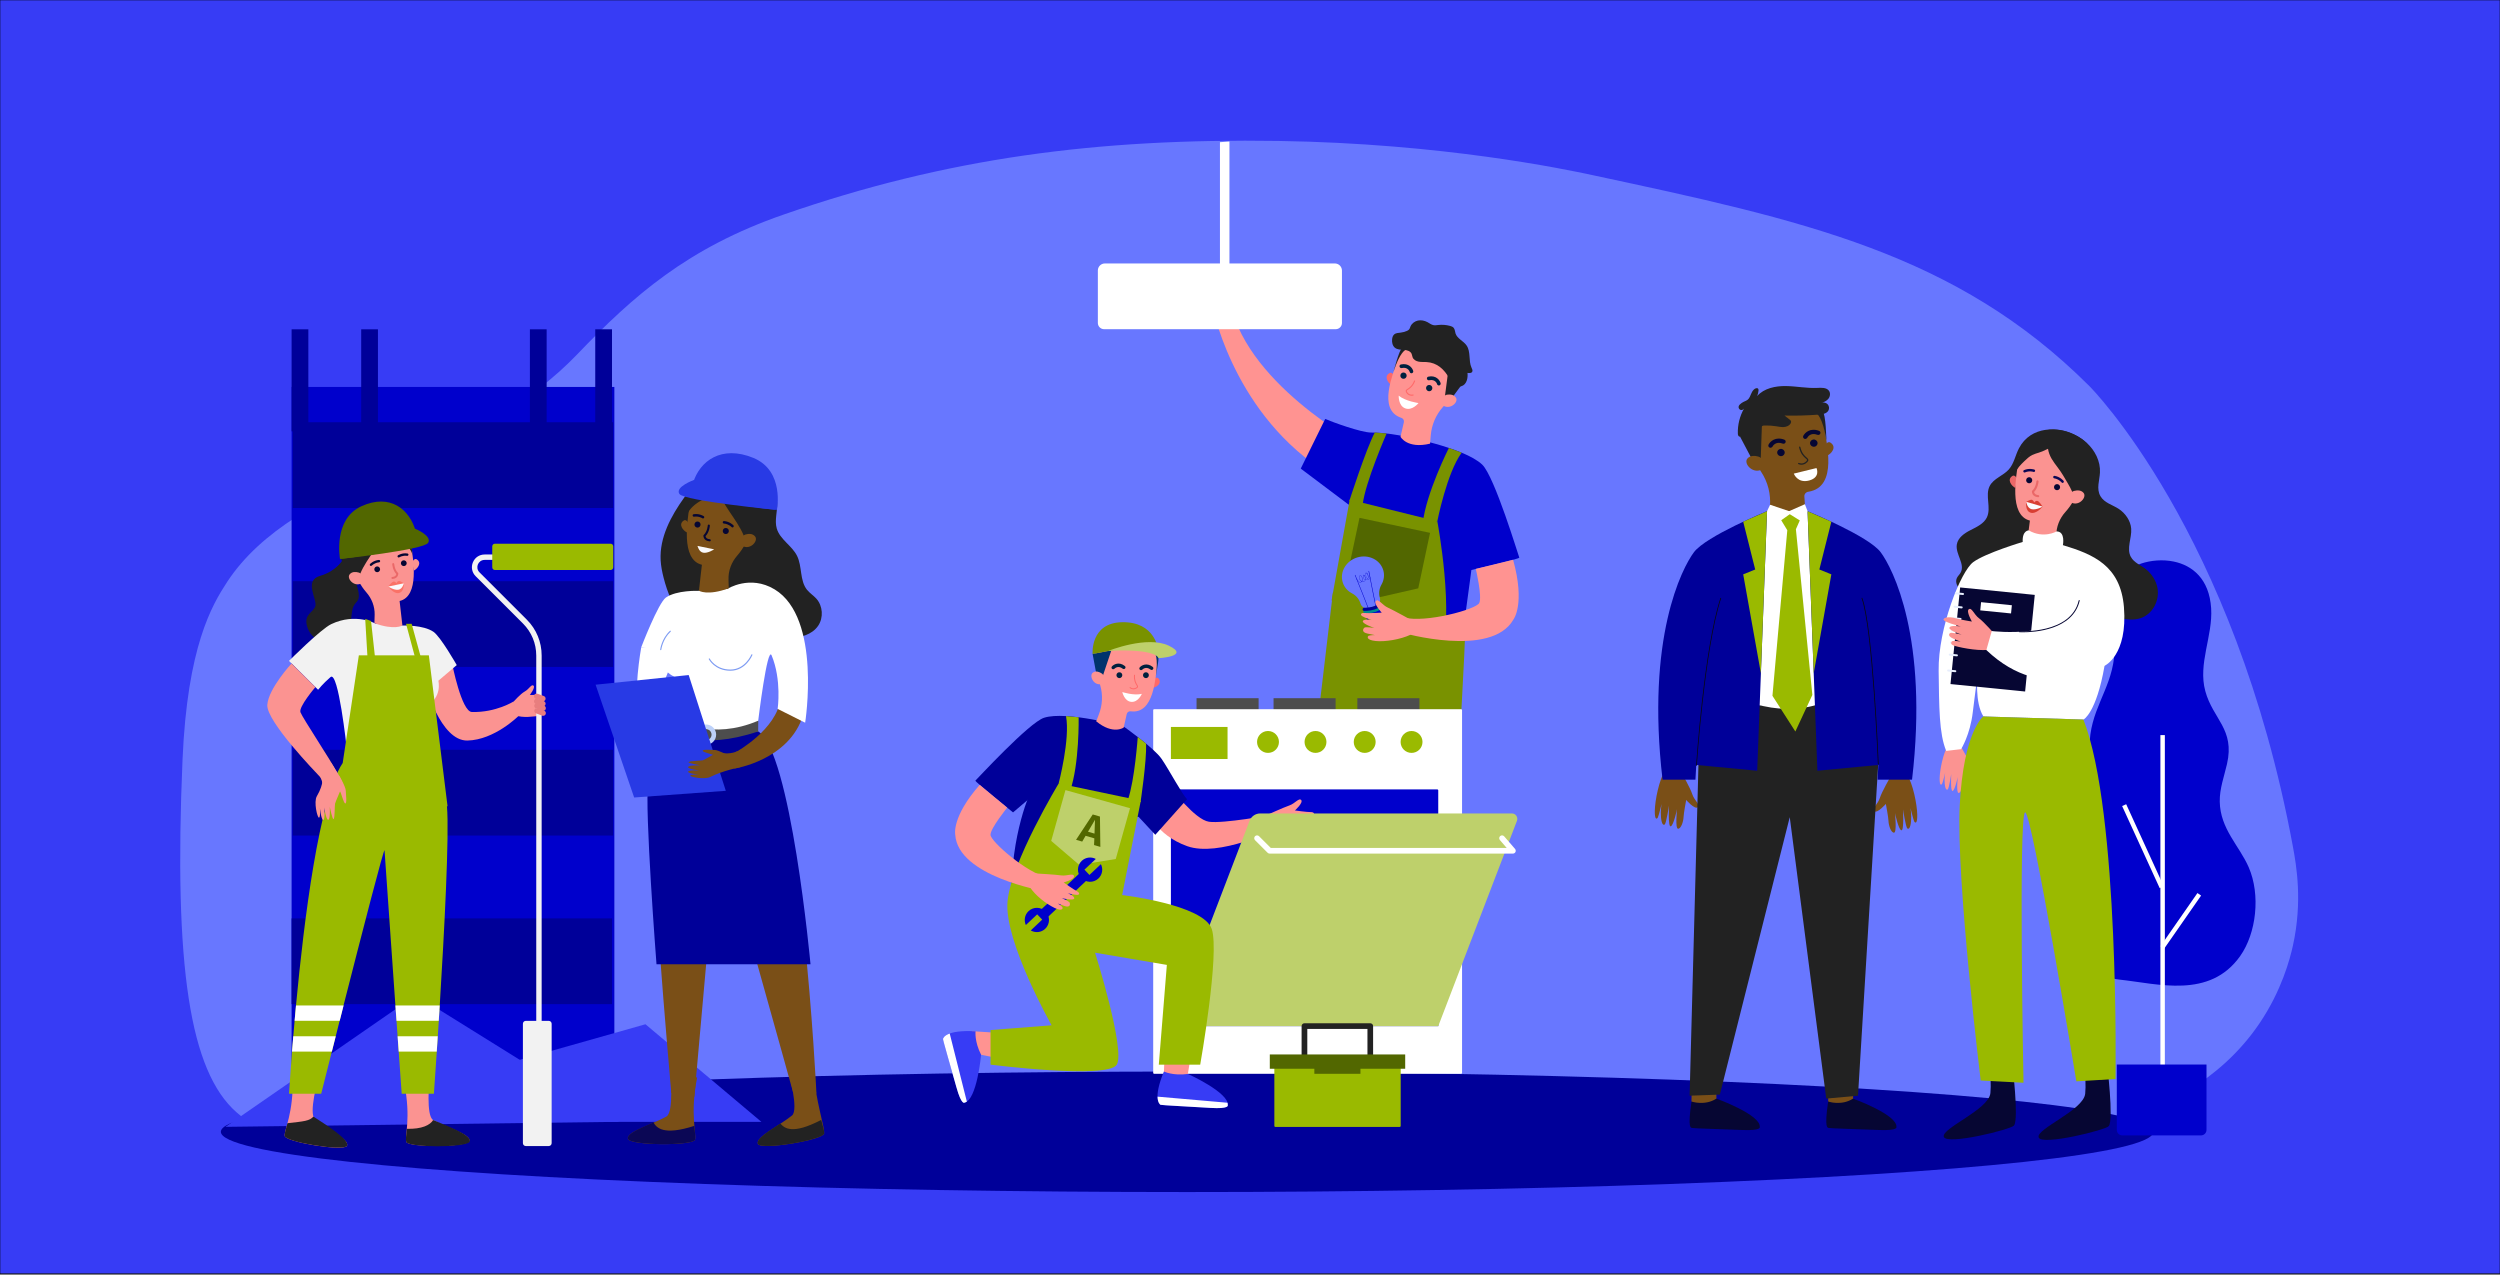 <?xml version="1.0" encoding="utf-8"?>
<!-- Generator: Adobe Illustrator 24.1.0, SVG Export Plug-In . SVG Version: 6.00 Build 0)  -->
<svg version="1.1" id="Calque_1" xmlns="http://www.w3.org/2000/svg" xmlns:xlink="http://www.w3.org/1999/xlink" x="0px" y="0px"
	 viewBox="0 0 5000 2550.6" style="enable-background:new 0 0 5000 2550.6;" xml:space="preserve">
<rect x="0" y="0" width="5000" height="2550.6" fill="#808080" stroke="none"/>
<style type="text/css">
	.st0{fill:#373CF5;stroke:#000000;stroke-miterlimit:10;}
	.st1{fill:#6877FF;}
	.st2{fill:#000099;}
	.st3{fill:#0000CC;}
	.st4{fill:#373CF5;}
	.st5{fill:#222222;}
	.st6{fill:#FB9391;}
	.st7{fill:#F2F2F2;}
	.st8{fill:#060633;}
	.st9{fill:#FA7267;}
	.st10{fill:#EA6868;}
	.st11{fill:#FAFAFC;}
	.st12{fill:#526700;}
	.st13{fill:#9ABA00;}
	.st14{fill:#FFFFFF;}
	.st15{fill:#E87E7E;}
	.st16{fill:#00203E;}
	.st17{fill:#FF9391;}
	.st18{fill:#799200;}
	.st19{fill:#FF6868;}
	.st20{fill:#008B8D;}
	.st21{fill:#7A4F17;}
	.st22{fill:#0B0755;}
	.st23{fill:#4D4D4D;}
	.st24{fill:#7C9AF2;}
	.st25{fill:#BDD1F9;}
	.st26{fill:#283AE5;}
	.st27{fill:#BED06B;}
	.st28{fill:#00336D;}
	.st29{fill:#0A0A0A;}
	.st30{fill:#D83E32;}
	.st31{fill:#E7EEFD;}
</style>
<g id="Calque_2_1_">
	<rect class="st0" width="5000" height="2547.5"/>
</g>
<g id="Calque_3">
	<path class="st1" d="M4258,2236.6c57.7-21.4,179.7-68.6,262-191.4c43.5-64.9,59.8-126.8,65.8-153.8c19.6-88.6,7-160.5-0.1-198.8
		c-117-631.1-407-920.5-407-920.5C3912.1,506,3605.8,440.4,3183.8,350c-54.5-11.7-299.5-63.1-626.2-68.1
		c-365.5-5.6-665.9,34.6-990.3,147.2c-192.4,66.7-300.7,162.6-413,279.7c-94.2,98.1-219.2,165.1-368.4,227.8
		c-142.2,59.8-264.4,124.7-331.7,227.4c-30.7,46.9-79.4,129.8-89.1,354.7c-17.8,415.6,14.7,623.7,107.8,705.8
		c121.8,107.3,307,78.3,408.3,64.3c16-2.2,584.4,2.2,1721.1,11c446.1,3.5,893.7-61.1,1338.1-21.7
		C3969.2,2280.7,4104.9,2293.4,4258,2236.6z"/>
	<ellipse class="st2" cx="2374.2" cy="2263.6" rx="1932.5" ry="120.5"/>
	<g>
		<rect x="583.2" y="773.9" class="st3" width="645.5" height="1419.8"/>
		<polygon class="st4" points="1522.9,2243.8 1290.9,2048.5 600.7,2243.8 		"/>
		<rect x="583.2" y="658.6" class="st2" width="33.5" height="204.1"/>
		<rect x="1190.5" y="658.6" class="st2" width="33.5" height="204.1"/>
		<rect x="722.4" y="658.6" class="st2" width="33.5" height="204.1"/>
		<rect x="1059.8" y="658.6" class="st2" width="33.5" height="204.1"/>
		<rect x="583.2" y="1836.8" class="st2" width="640.8" height="171.5"/>
		<rect x="585.5" y="1499.6" class="st2" width="640.8" height="171.5"/>
		<rect x="585.5" y="1162.4" class="st2" width="640.8" height="171.5"/>
		<rect x="585.5" y="844.5" class="st2" width="640.8" height="171.5"/>
		<polygon class="st4" points="450.9,2253.7 831.7,1990.3 1238.6,2243.6 		"/>
	</g>
	<g>
		<path class="st5" d="M685.4,1119.9c0,0-12.7,22.6-45.5,31.9s-4.9,47.4-9.3,60.6c-4.4,13.2-23,15.6-16.6,39.6s29.8,38.1,58.2,30.3
			c28.4-7.8,29.3-39.1,31.8-58.7c2.4-19.6,13.2-17.1,13.7-31.3c0.5-14.2-12.7-44-8.8-52.3C712.8,1131.7,685.4,1119.9,685.4,1119.9z"
			/>
		<path class="st6" d="M1027.5,1402.9c0,0,13.5-15.2,22-19.9c8.6-4.6,13.4-15.5,17.6-11.7s-7.4,18.5-7.4,18.5s5.9,0.6,12-0.4
			c6.1-1.1,12.3,0.1,13.4,4.4c1.1,4.4-9.4,6.1-9.4,6.1s11.6-0.9,11.7,4.4c0,4.3-14.6,8-14.6,8s9.9-0.7,12.7-0.2
			c3.3,0.6,5.9,5.6-3.5,8.4c-9.3,2.8-9.1,2.7-9.1,2.7s10.1,0.1,12.3,0.9c2.3,0.8,4.5,6-3.7,7.1c-14.4,1.9-35.3,5.3-51.4-0.7
			L1027.5,1402.9L1027.5,1402.9z"/>
		<g>
			<path class="st6" d="M858.9,2159.3c0,0-7.4,72.6,7.5,80.8c26.8,14.9,76.4,29.1,72.2,41.9c-4.1,12.8-122.8,13.3-126.1,1.6
				s10-47.4-4.1-117L858.9,2159.3z"/>
			<path class="st5" d="M813.6,2257.6c-1.3,13-2.4,21.9-1.2,26.1c3.3,11.7,120.6,11.9,126.7-0.1c6.8-13.3-47.9-32.8-72.8-43.5
				C860.4,2250,843.9,2258.5,813.6,2257.6z"/>
		</g>
		<g>
			<path class="st6" d="M636.3,2157.2c0,0-19.6,70.3-6.4,80.9c23.9,19.3,70.3,41.7,64,53.6c-6.3,11.9-123.3-7.8-124.5-19.9
				c-1.3-12.1,17.9-45,15.9-116L636.3,2157.2z"/>
			<path class="st5" d="M574.9,2246.4c-3.5,12.6-6.1,21.2-5.6,25.5c1.3,12.1,117.6,31.4,124.6,19.9c7-11.6-44.4-43.9-67.1-58.6
				C619.3,2241.8,608.5,2242.7,574.9,2246.4z"/>
		</g>
		<path class="st6" d="M904.2,1327c0,0,18.8,96.5,39.6,97c48.4,1.3,83.6-21.2,83.6-21.2l9.2,29.5c0,0-47.8,47.7-101.8,48.8
			c-54,1-84.6-111.4-83.6-114.5s35.3-39.6,35.3-39.6L904.2,1327L904.2,1327z"/>
		<path class="st7" d="M806.6,1251.1c0,0,40-1.5,60.3,12.5c14.5,10,46.6,66.6,46.6,66.6l-36.8,31.3c0,0,8.8,34.1-25.5,51.3
			l-6.2,82.6c0,0-64.4,37.4-151.7,0c0,0-16.6-154.8-32.2-141.3c-15.6,13.5-24.9,25.4-24.9,25.4l-58.2-57.7c0,0,63.4-63.5,84.4-73.5
			c49.2-23.4,89-0.9,89-0.9L806.6,1251.1z"/>
		<path class="st6" d="M630.8,1374.2c0,0-33.8,39.4-29.9,50.3c3.9,10.9,63.5,100.7,71.5,117.7s5.6,27.2,5.6,27.2l-30.4,14.8
			c0,0-1.6-24-8.2-31.1c-6.6-7.1-107.1-110.7-104.8-143.4c2.3-32.7,48.5-82.7,48.5-82.7L630.8,1374.2z"/>
		<g>
			<path class="st6" d="M824.2,1124.4c0,0,4.4-8.6,9-5.9c11.7,7.1,1.3,19.5-5.5,22.7L824.2,1124.4z"/>
			<path class="st6" d="M745.5,1034.6c-32.6,5.9-56,35.8-53.9,68.8c0.7,10.9,3.9,20.9,9,29.6c11.6,21.8,21.2,39.3,32,51.6
				c11,12.5,17.1,28.4,16.7,45l-0.5,16.8c40.3,14.7,56,4.6,56,4.6l-5.6-49l0,0c40.7-9.6,26.5-85.1,23.9-107.5H823
				c-0.1-0.8-0.1-1.7-0.2-2.5C818.6,1054.4,783.4,1027.8,745.5,1034.6z"/>
			<path class="st5" d="M747.9,1101.4c-10,14.9-20.7,29.7-27.5,46.2c-0.8,1.8-6,15.5-3.9,16.7c-11.5-6.9-19.7-18.1-26.8-29.5
				c-12.3-19.8-12.3-45.2-2.4-65.9c9.8-20.5,28.9-32.7,50.8-37.1c23.6-4.7,48.8,2.1,67.3,18.6c22.2,19.8,15.8,39,19.9,61
				c-4.6-24.6-36.8-37.8-57.8-44.2c0.6,0.2-12.4,23.1-13.1,24.3C752.3,1094.8,750.2,1098.1,747.9,1101.4z"/>
			<path class="st6" d="M722.7,1149c-1.3-2-3.3-3.4-5.6-4c-4.7-1.3-12.9-2.4-17.8,3.7c-7.1,9,11.5,28.4,26.3,16
				C725.6,1164.7,729.6,1159.6,722.7,1149z"/>
			<path class="st8" d="M813.4,1126.3c-0.1-3.2-2.7-5.7-5.9-5.7c-3.2,0.1-5.7,2.7-5.7,5.9c0.1,3.2,2.7,5.7,5.9,5.7
				C810.9,1132.1,813.5,1129.4,813.4,1126.3z"/>
			<path class="st8" d="M760.2,1138.5c-0.1-3.2-2.7-5.7-5.9-5.7c-3.2,0.1-5.7,2.7-5.7,5.9c0.1,3.2,2.7,5.7,5.9,5.7
				C757.7,1144.3,760.2,1141.6,760.2,1138.5z"/>
			<path class="st9" d="M807.7,1166.6c0,0-7.6-5.5-10.5-4.6s-4.4,4.5-4.4,4.5s-1.9-3.5-5.4-3.4c-3.6,0.1-11,9.9-11,9.9
				s10.7,15.4,21.4,13.1c11-2.4,9.8-18.8,9.8-18.8L807.7,1166.6z"/>
			<path class="st8" d="M742.2,1131.9c-0.7,0.1-1.4-0.1-1.9-0.6c-1-0.9-1-2.4-0.1-3.4c0.3-0.3,6.8-7.1,17.5-8
				c1.3-0.1,2.5,0.9,2.6,2.2c0.1,1.3-1,2.5-2.2,2.6c-8.9,0.7-14.3,6.4-14.4,6.5C743.2,1131.6,742.7,1131.8,742.2,1131.9z"/>
			<path class="st8" d="M797.1,1115c-0.7-0.1-1.3-0.4-1.7-1.1c-0.7-1.1-0.4-2.6,0.7-3.3c0.3-0.2,8.2-5.3,18.8-3.6
				c1.3,0.2,2.2,1.4,2,2.7c-0.2,1.3-1.5,2.2-2.7,2c-8.8-1.4-15.4,2.9-15.5,2.9C798.2,1114.9,797.6,1115,797.1,1115z"/>
			<path class="st10" d="M788.4,1157.3c6.6-1.8,8.3-7.1,8.2-10.1c0-0.5-0.2-1-0.6-1.4c-6.9-6.7-7.5-17.6-7.5-17.7
				c-0.1-1.1-1-2-2.1-1.9c-1.1,0-2,1-1.9,2.1c0,0.5,0.6,11.9,8.1,19.8c-0.2,1.6-1.4,5.3-7.9,5.8c-1.1,0.1-2,1-1.9,2.1s1,2,2.1,1.9
				C786.2,1157.8,787.3,1157.6,788.4,1157.3z"/>
			<path class="st11" d="M807.7,1166.6l-31.3,6.5c0,0,11.7,7.7,20.2,6.4C805.1,1178.2,807.7,1166.6,807.7,1166.6z"/>
		</g>
		<path class="st12" d="M680,1118c0,0-14.6-79.3,42.8-105.5c57.4-26.2,96.7,6,108.9,50.8C831.7,1063.2,827.6,1101.3,680,1118z"/>
		<path class="st12" d="M680,1118c0,0,167.9-18.2,176.3-32.4c8.5-14.1-26.2-28.2-26.2-28.2L680,1118z"/>
		<path class="st13" d="M895.1,1612.5l-37.4-301.9h-140L685.4,1526c-47.1,70.6-77.4,313.9-93.4,484.8c-1,10.5-1.9,20.8-2.8,30.7
			c-0.9,10.7-1.8,21-2.6,30.9c-0.9,10.8-1.7,21.1-2.5,30.7c-4,51.4-6,84.4-6,84.4h64.3c0,0,8.6-34.2,21.3-84.4
			c2.4-9.7,5.1-20,7.8-30.7c2.5-9.9,5.1-20.2,7.8-30.9c2.6-10,5.2-20.3,7.8-30.7c36.5-143.2,82-319.9,82-309.8
			c0,2.5,11.9,171.7,21.7,309.8c0.7,10.4,1.5,20.7,2.2,30.7c0.8,10.6,1.5,21,2.2,30.9c0.8,10.8,1.5,21,2.2,30.7
			c3.5,50.2,6,84.4,6,84.4h64.4c0,0,2.4-33.5,5.8-84.4c0.6-9.6,1.3-19.9,2-30.7c0.6-9.9,1.3-20.2,2-30.9c0.6-10,1.3-20.2,1.9-30.7
			c9.1-147.6,19.4-342.6,14.4-398.2L895.1,1612.5z"/>
		<polygon class="st13" points="730.4,1237.8 735.3,1320 750.6,1320 742.1,1242.1 		"/>
		<polygon class="st13" points="812.1,1247.6 830.7,1317.1 842.4,1317.1 823.3,1247.6 		"/>
		<path class="st14" d="M687.2,2010.9c-2.7,10.4-5.3,20.7-7.8,30.7h-90.2c0.9-9.9,1.8-20.2,2.8-30.7H687.2z"/>
		<path class="st14" d="M671.5,2072.5c-2.7,10.8-5.4,21-7.8,30.7H584c0.8-9.6,1.6-19.9,2.5-30.7H671.5z"/>
		<path class="st14" d="M879.4,2010.9c-0.6,10.5-1.3,20.8-1.9,30.7H793c-0.7-10-1.4-20.3-2.2-30.7H879.4z"/>
		<path class="st14" d="M875.5,2072.5c-0.7,10.8-1.4,21.1-2,30.7h-76.1c-0.7-9.7-1.4-20-2.2-30.7H875.5z"/>
		<g>
			<path class="st6" d="M661.3,1524.6c0,0,26.4,37,23.7,45.6s-14,32.8-14.9,37.1c-0.9,4.3-0.3,27.2-2.7,30.7
				c-2.3,3.6-7.9-24.6-7.9-24.6s1.4,24.7-2.9,26.2c-4.3,1.5-8.1-24.8-8.1-24.8s2.2,25-2,25.1s-6.7-24.1-6.7-24.1s1.5,19.4-1.9,19.5
				c-3.3,0-10.8-31.7-4.2-42.9c15.5-26.4,10.9-40.5,10.9-40.5L661.3,1524.6z"/>
			<path class="st6" d="M678.3,1551.2c0,0,13.1,22,13.3,30.4s2.6,25.4-1,25.3c-3.6,0-8.5-23.6-11.1-24.6s-2.6-11.6-2.6-11.6
				L678.3,1551.2z"/>
		</g>
		<g>
			<g>
				<path class="st7" d="M1077.9,2192.6c-3,0-5.4-2.4-5.4-5.4v-876c0-24.2-9.4-47-26.6-64.2l-94.6-94.6c-7.4-7.4-9.5-18-5.5-27.7
					s13-15.7,23.5-15.7h176.9c3,0,5.4,2.4,5.4,5.4s-2.4,5.4-5.4,5.4H969.3c-7.2,0-11.7,4.7-13.5,9c-1.8,4.4-1.9,10.8,3.2,15.9
					l94.6,94.6c19.2,19.2,29.7,44.7,29.7,71.8v876C1083.3,2190.2,1080.9,2192.6,1077.9,2192.6z"/>
			</g>
			<path class="st7" d="M1097.5,2292.1h-45.9c-3.2,0-5.8-2.6-5.8-5.8v-238.8c0-3.2,2.6-5.8,5.8-5.8h45.9c3.2,0,5.8,2.6,5.8,5.8
				v238.8C1103.3,2289.4,1100.7,2292.1,1097.5,2292.1z"/>
			<path class="st13" d="M1221.2,1140H989.8c-2.9,0-5.3-2.4-5.3-5.3v-42c0-2.9,2.4-5.3,5.3-5.3h231.4c2.9,0,5.3,2.4,5.3,5.3v42
				C1226.5,1137.6,1224.1,1140,1221.2,1140z"/>
		</g>
		<path class="st15" d="M1088.3,1402c1.2-0.6,2.1-1.6,2.6-3c1-2.8-0.4-5.9-3.2-6.9l-12.5-4.6c-2.8-1-5.9,0.4-6.9,3.2
			c-1,2.8,0.4,5.9,3.2,6.9l12.5,4.6C1085.5,1402.8,1087,1402.6,1088.3,1402z"/>
		<path class="st15" d="M1088.3,1412.2c1.2-0.6,2.1-1.6,2.6-3c1-2.8-0.4-5.9-3.2-6.9l-12.5-4.6c-2.8-1-5.9,0.4-6.9,3.2
			c-1,2.8,0.4,5.9,3.2,6.9l12.5,4.6C1085.5,1413,1087,1412.9,1088.3,1412.2z"/>
		<path class="st15" d="M1088.8,1421.2c1.2-0.6,2.1-1.6,2.6-3c1-2.8-0.4-5.9-3.2-6.9l-12.5-4.6c-2.8-1-5.9,0.4-6.9,3.2
			c-1,2.8,0.4,5.9,3.2,6.9l12.5,4.6C1086,1422,1087.5,1421.9,1088.8,1421.2z"/>
		<path class="st15" d="M1088.8,1431.1c1.2-0.6,2.1-1.6,2.6-3c1-2.8-0.4-5.9-3.2-6.9l-12.5-4.6c-2.8-1-5.9,0.4-6.9,3.2
			c-1,2.8,0.4,5.9,3.2,6.9l12.5,4.6C1085.9,1431.9,1087.5,1431.8,1088.8,1431.1z"/>
	</g>
	<g>
		<g>
			<path class="st14" d="M2821.7,2048.5l-6.5-82.2l61.8,5.1l-4.2,85.8C2872.8,2057.2,2834.2,2061.6,2821.7,2048.5z"/>
			<path class="st16" d="M2873.5,2047.5c0,0-20.3,8-51.8,1c0,0-92.2,32.8-91,60.1c0,0-4.6,7.8,36.8,8.7c41.4,0.8,105.6,3,107.4,2.1
				C2876.7,2118.5,2893,2108.8,2873.5,2047.5z"/>
			<path class="st14" d="M2874.9,2119.4c-1.8,0.8-66-1.3-107.4-2.1s-36.8-8.7-36.8-8.7c-0.1-1.8,0.3-3.6,1-5.5l151-0.7
				C2881.4,2115.7,2875.9,2118.9,2874.9,2119.4z"/>
		</g>
		<g>
			<path class="st14" d="M2576.4,2048.5l15-86.3l60.8,10.9l-26.3,79.7C2625.9,2052.8,2589,2061.6,2576.4,2048.5z"/>
			<path class="st16" d="M2628.3,2047.5c0,0-20.3,8-51.8,1c0,0-92.2,32.8-91,60.1c0,0-4.6,7.8,36.8,8.7c41.4,0.8,105.6,3,107.4,2.1
				C2631.4,2118.5,2647.8,2108.8,2628.3,2047.5z"/>
			<path class="st14" d="M2629.7,2119.4c-1.8,0.8-66-1.3-107.4-2.1s-36.8-8.7-36.8-8.7c-0.1-1.8,0.3-3.6,0.9-5.5l151-0.7
				C2636.1,2115.7,2630.6,2118.9,2629.7,2119.4z"/>
		</g>
		<path class="st17" d="M2721.1,890.1c0,0-238.7-126.6-262.8-297.4l-35,13.1c0,0,37.2,209.1,216.8,331.2L2721.1,890.1z"/>
		<path class="st3" d="M2948.1,1083.1c0,0,11.2-55.1-27.7,219.7l-93.6-106.2c0,0-10.2-113.1-6.3-121c3.8-7.9,28.4-68.7,35.5-73.5
			c7.2-4.8,31.8-15.5,31.8-15.5L2948.1,1083.1z"/>
		<path class="st18" d="M2892.4,1230.6c0,0,38-10.6,37.8,39.9c-0.1,35.1-40.6,742.6-40.6,742.6l-85.4-4.1l-38.1-532.1L2662,2013.1
			h-94.2l98.1-828.4L2892.4,1230.6z"/>
		<path class="st3" d="M2802.5,871.5c0,0-32.2-6.6-60.1-6.4c-20.1,0.1-78.2-21.2-92-27.2l-48.9,99.3l95.4,71.8l215.8,80l23.2,52.6
			c0,0,104-23.9,102.7-26.3s-49.5-162.7-74.2-186.1C2927.6,894.3,2802.5,871.5,2802.5,871.5z"/>
		<path class="st18" d="M2699.4,999.2l-36.2,201.5c0,0,186.8,190.8,217.1,111.4s-5.6-269.4-5.6-269.4L2699.4,999.2z"/>
		<path class="st17" d="M2951.6,1137.8c0,0,13.1,55.4,6.9,68.2c-6.2,12.8-107,40.3-150.3,29.1l-4.8,30.1c0,0,179.2,51.8,223.4-26.1
			c0,0,24.2-30.3-0.6-119.6L2951.6,1137.8z"/>
		<g>
			<g>
				<path class="st19" d="M2788.4,753c0,0-3.2-9.4-8.3-7.2c-12.9,5.6-4.9,19.1,1.6,23.3L2788.4,753z"/>
				<path class="st17" d="M2793.7,722.7L2793.7,722.7c0.2-0.8,0.4-1.7,0.7-2.5c9.7-37.7,49.4-59.7,86.9-47.3
					c31.3,10.3,50.8,42.4,45.5,74.9c-2,12.1-6.9,22.8-13.9,31.5c-10,13.8-18.8,25.5-27.3,35c-14,15.6-22.3,35.5-24.1,56.5l-1.4,16.5
					c-45.8,11-59.1-13.7-59.1-13.7l6.7-29.1c0.9-3.8-1.3-7.6-5-8.8c0,0,0,0-0.1,0C2753.5,819.4,2787.9,745.3,2793.7,722.7z"/>
				<path class="st16" d="M2852.3,774.6c0.9-3.4,4.3-5.4,7.7-4.5s5.4,4.3,4.5,7.7s-4.3,5.4-7.7,4.5
					C2853.5,781.4,2851.5,778,2852.3,774.6z"/>
				<path class="st16" d="M2800.9,749.7c0.9-3.4,4.3-5.4,7.7-4.5s5.4,4.3,4.5,7.7s-4.3,5.4-7.7,4.5
					C2802.1,756.6,2800,753.1,2800.9,749.7z"/>
				<path class="st16" d="M2876.7,770.8c0.6,0.2,1.3,0.2,2,0c2-0.6,3.1-2.6,2.5-4.6c-1.7-5.9-9.1-16.2-24.5-12.9
					c-2,0.4-3.3,2.4-2.8,4.4c0.4,2,2.4,3.3,4.4,2.8c12.7-2.7,15.8,7.3,15.9,7.8C2874.4,769.5,2875.5,770.4,2876.7,770.8z"/>
				<path class="st16" d="M2821.9,746.4c0.6,0.2,1.3,0.2,2,0c2-0.6,3.1-2.6,2.5-4.6c-1.7-5.9-9.1-16.2-24.5-12.9
					c-2,0.4-3.3,2.4-2.8,4.4c0.4,2,2.4,3.3,4.4,2.8c12.7-2.7,15.8,7.3,15.9,7.8C2819.7,745.2,2820.7,746.1,2821.9,746.4z"/>
				<polygon class="st5" points="2930.2,760.2 2900.9,799.9 2889.6,794.5 2897.3,735.4 				"/>
				<path class="st17" d="M2888.1,792.6c1.6-1.8,3.9-3,6.3-3.3c5-0.7,13.5-0.6,17.6,6.3c6,10.1-15.7,27.3-29,12.5
					C2883,808.1,2879.6,802.4,2888.1,792.6z"/>
				<path class="st19" d="M2815.3,788.6c5.1,4.4,11.2,2.6,11.2,2.5c0.6-0.2,0.9-0.8,0.7-1.4c-0.2-0.6-0.8-0.9-1.4-0.7
					c-0.3,0.1-7,2-11.4-4.8c-0.7-1.1-1-1.9-0.9-2.5c0.2-0.7,1.3-1.5,2.8-2.4c3.6-2.3,9.5-6.1,13.9-17c0.2-0.6,0-1.2-0.6-1.4
					s-1.2,0-1.4,0.6c-4.1,10.3-9.5,13.7-13,16c-1.9,1.2-3.4,2.2-3.8,3.8c-0.2,1.2,0.1,2.4,1.2,4.1
					C2813.4,786.8,2814.3,787.8,2815.3,788.6z"/>
				<path class="st14" d="M2837,806.1c0,0-25.7-3.4-39.6-14.8c0,0-1,20.2,13,25.4C2824.6,822,2837,806.1,2837,806.1z"/>
				<path class="st5" d="M2810.8,700c0,0-11.1,4.2-23.7,43.4c0,0,11.2-44.2,17.4-47.8C2810.7,692,2810.8,700,2810.8,700z"/>
			</g>
			<path class="st5" d="M2935,745.8c3.5,0.6,8,0.7,9.5-2.4c1.3-2.5-0.3-5.5-1.5-8.1c-6.3-13.9-1.1-31.7-9.8-44.3
				c-6.2-9.1-18.7-13.6-22.1-24c-1.3-3.9-1.2-8.4-3.9-11.5c-1.8-2-4.5-3-7.1-3.7c-7.8-2.1-15.9-2.7-23.9-1.8
				c-2.9,0.3-5.9,0.9-8.8,0.4c-4.6-0.7-8.4-3.9-12.5-6.1c-5.8-3.1-12.6-4.5-19-3.2c-6.4,1.4-12.3,5.7-14.9,11.7
				c-0.9,2.1-1.4,4.4-2.9,6.2c-1.1,1.3-2.7,2.1-4.2,2.8c-3.9,1.7-8,2.9-12.3,3.4c-4.7,0.6-9.9,0.6-13.4,3.8c-2.6,2.4-3.7,6.1-4,9.7
				c-0.6,6.1,0.8,12.9,5.6,16.8c4.8,3.9,11.5,3.8,17.7,4.2s13.2,2.3,15.7,7.9c1,2.3,1.1,4.8,2,7.1c1.9,4.8,7.1,7.7,12.2,8.6
				c5.1,1,10.4,0.5,15.5,0.8c21.7,1.2,35.5,14.8,45.7,32.4c4.3,7.5,13.5,18.8,23.6,16.1C2933.6,769.5,2936.1,755.7,2935,745.8z"/>
		</g>
		<path class="st18" d="M2698.6,1002.1c0,0,33.4-104,51-137.2l23.6,2.1c0,0-42.9,98.3-47.8,142L2698.6,1002.1z"/>
		<path class="st18" d="M2874.6,1042.7c0,0,19.1-97.3,48.8-137.4l-25.6-9.5c0,0-45.4,89.8-52.4,150.8L2874.6,1042.7z"/>
		<path class="st14" d="M2669.7,526.9h-459.9c-7.8,0-14.1,6.3-14.1,14.1v104.9c0,6.9,5.6,12.5,12.5,12.5h463.2
			c6.9,0,12.5-5.6,12.5-12.5V541C2683.8,533.2,2677.5,526.9,2669.7,526.9z"/>
		<path class="st14" d="M2458.9,283c-7.1,0.4-13,0.9-19,1.4v286.1h19V283z"/>
		<polygon class="st12" points="2860.1,1065.7 2719,1035.7 2695.4,1146.7 2759,1194.4 2836.5,1176.7 		"/>
		<g>
			<path class="st1" d="M2766.5,1140.3c-6.1-20.7-29.3-32.1-51.7-25.5s-35.6,28.8-29.5,49.5c3,10,9.9,17.9,18.9,22.5
				c8.1,4.2,14.2,11.5,16.8,20.3l0,0c2.1,7.1,9.6,11.1,16.6,9l13.1-3.9c7.1-2.1,11.1-9.6,9-16.6l0,0c-2.6-8.8-1.4-18.2,3.1-26.1
				C2767.9,1160.7,2769.5,1150.3,2766.5,1140.3z"/>
			<path class="st3" d="M2752.7,1216.8c-0.3,0.1-0.5-0.1-0.6-0.3c-1.5-4.1-14.4-71.2-15-74.1c-0.1-0.3,0.1-0.5,0.4-0.6
				c0.3-0.1,0.5,0.1,0.6,0.4c0.1,0.7,13.5,69.9,15,73.9C2753.2,1216.4,2753,1216.7,2752.7,1216.8
				C2752.8,1216.8,2752.7,1216.8,2752.7,1216.8z"/>
			<path class="st3" d="M2738.1,1221.1L2738.1,1221.1c-0.3,0.1-0.6-0.1-0.6-0.4c-1-4.2-27.4-69.5-27.7-70.2c-0.1-0.3,0-0.5,0.3-0.6
				s0.5,0,0.6,0.3c1.1,2.7,26.7,66.1,27.8,70.3C2738.5,1220.8,2738.4,1221,2738.1,1221.1z"/>
			<path class="st3" d="M2727.7,1163.4c-1.2,0.4-2.6,0.3-4-0.2c-0.6,0.8-1.4,1.4-2.5,1.6c-1.4,0.3-3-0.3-4.2-1.5
				c-1.1-1-3.5-4.9-4.2-6.2c-0.1-0.1,0-0.3,0.1-0.3c0.1-0.1,0.3,0,0.3,0.1c0.8,1.4,3.1,5.2,4.1,6.1c1.1,1.1,2.6,1.6,3.8,1.3
				c0.9-0.2,1.6-0.7,2.1-1.3l0,0c-2.2-1.1-3.5-3.1-4.2-4.7c-0.9-1.9-1.1-3.7-0.7-5.2c0.2-0.7,0.5-1.2,1-1.6c1.1-0.9,2.9-0.4,3.8,0.6
				c0.9,1,1.3,2.3,1.5,3.6c0.3,1.6,0.6,3.5,0.2,5.2c-0.1,0.6-0.4,1.2-0.8,1.8c1.8,0.7,3.8,0.4,5.1-0.7c0.6-0.5,1-1.1,1.3-1.8
				c-0.7-0.2-1.3-0.5-1.8-1.1s-0.9-1.4-1.1-2.1c-0.8-2.2-1.2-4.4-1.2-6.8c0-0.1,0-0.2,0.1-0.2c0.7-0.5,1.6-0.2,2.1,0.2
				c0.6,0.4,0.9,1,1.2,1.6c0.7,1.4,1.6,3.3,1.7,5.3c0.1,0.9-0.1,1.8-0.3,2.6c0.9,0.1,1.9-0.1,2.7-0.7c0.4-0.3,0.8-0.7,1.2-1.1
				c-0.5-0.4-0.9-0.9-1.1-1.2c-2.2-3-3.2-6.9-2.8-10.6c0-0.1,0-0.1,0.1-0.2c0.9-0.7,2.2-0.3,3,0.3c0.8,0.7,1.2,1.7,1.5,2.5
				c0.6,1.5,1.2,3.5,1.1,5.6c-0.1,1.3-0.5,2.4-1.1,3.4c0.6,0.4,1.2,0.7,2,0.5c0.6-0.1,1-0.5,1.3-0.8c1-1,1.2-2.7,0.6-3.9
				c-0.1-0.1,0-0.3,0.1-0.3c0.1-0.1,0.3,0,0.3,0.1c0.7,1.5,0.4,3.3-0.7,4.5c-0.5,0.5-1,0.8-1.6,0.9c-0.9,0.2-1.7-0.1-2.3-0.6
				c-0.4,0.5-0.8,0.9-1.3,1.2c-1,0.6-2.1,0.9-3.2,0.7c-0.3,0.8-0.8,1.5-1.5,2C2728.9,1162.9,2728.3,1163.2,2727.7,1163.4z
				 M2720.1,1151.6c-0.2,0.1-0.4,0.2-0.6,0.3c-0.4,0.3-0.6,0.7-0.8,1.3c-0.4,1.4-0.1,3.1,0.7,4.8c0.7,1.5,1.9,3.4,4,4.4h0.1
				c0.4-0.5,0.6-1.1,0.7-1.7c0.4-1.7,0.1-3.5-0.2-5c-0.3-1.2-0.6-2.5-1.4-3.4C2722,1151.7,2721,1151.3,2720.1,1151.6z
				 M2726.7,1150.5c0.1,2.2,0.5,4.4,1.2,6.5c0.2,0.7,0.5,1.4,1,1.9c0.4,0.5,1,0.8,1.6,0.9c0.3-0.8,0.4-1.6,0.3-2.5
				c-0.1-1.9-1-3.7-1.7-5.1c-0.3-0.5-0.6-1.1-1.1-1.5C2727.8,1150.5,2727.2,1150.3,2726.7,1150.5z M2731.5,1146.5
				c-0.4,3.6,0.6,7.2,2.7,10.1c0.2,0.3,0.6,0.7,1,1.1c0.5-0.9,0.9-2,1-3.1c0.1-2-0.5-3.9-1.1-5.4c-0.3-0.8-0.7-1.7-1.4-2.3
				C2733.2,1146.4,2732.2,1146.1,2731.5,1146.5z"/>
			<path class="st2" d="M2766.2,1230.1l-31.7,9.4c-0.2,0.1-0.5-0.1-0.6-0.3l-2.6-8.9l32.6-9.7l2.6,8.9
				C2766.6,1229.8,2766.4,1230,2766.2,1230.1z"/>
			<path class="st3" d="M2750.9,1229.4c-9.6,2.8-19,2.6-19.6,2.6c-1.8,0-3.2-1.5-3.1-3.3c0-1.8,1.5-3.2,3.3-3.1
				c0.3,0,19.7,0.4,29.1-8.4c1.3-1.2,3.4-1.2,4.6,0.2c1.2,1.3,1.2,3.4-0.2,4.6C2761.2,1225.5,2756,1227.9,2750.9,1229.4z"/>
			<path class="st20" d="M2749.4,1224.3c-9.6,2.8-19,2.6-19.6,2.6c-1.8,0-3.2-1.5-3.1-3.3c0.1-1.8,1.5-3.2,3.3-3.1
				c0.3,0,19.7,0.4,29.1-8.4c1.3-1.2,3.4-1.2,4.6,0.2c1.2,1.3,1.2,3.4-0.2,4.6C2759.7,1220.5,2754.5,1222.8,2749.4,1224.3z"/>
			<path class="st2" d="M2747.9,1219.3c-9.6,2.8-19,2.6-19.6,2.6c-1.8,0-3.2-1.5-3.1-3.3c0-1.8,1.5-3.2,3.3-3.1
				c0.3,0,19.7,0.4,29.1-8.4c1.3-1.2,3.4-1.2,4.6,0.2c1.2,1.3,1.2,3.4-0.2,4.6C2758.2,1215.4,2753,1217.8,2747.9,1219.3z"/>
		</g>
		<path class="st17" d="M2824.4,1241.1c0,0-36.8-20.5-48.4-25.7c-11.7-5.2-19.1-18.8-24.2-13.5c-5.1,5.4,11.6,23.4,11.6,23.4
			s-25.9,1.5-34,0.7c-8-0.8-9.4,3.6-4.9,6.4c5,3.2,19,7.8,19,7.8s-15.7-3.2-17.8,2s23,13.8,23,13.8s-17.3-3-20-0.6
			c-2.7,2.5-6.1,9.1,6.4,11.8c12.5,2.7,14.6,3,14.6,3s-9.5,0-12.3,1.3c-2.9,1.3-5.4,8.5,13.6,10.5c18.9,2.1,49.8-3,70.2-12.6
			L2824.4,1241.1z"/>
	</g>
	<g>
		<path class="st14" d="M1282.4,1295c0,0-17.4,96.3-3.8,139.8s76.7-144,76.7-144L1282.4,1295z"/>
		<path class="st5" d="M1554.2,1005.4c1.1,17.2-5.5,34.9-0.7,51.5c6.3,22,30.3,34.2,40.5,54.6c10.7,21.4,5.1,49.6,20.1,68.2
			c5.4,6.6,12.8,11.2,18.5,17.5c13.2,14.6,14.7,38.3,3.6,54.5c-12.4,18-36.3,24.3-58.2,24.2c-21.9-0.1-43.6-5.3-65.4-4.2
			c-22.2,1.1-44,8.5-66.2,7.8c-30.8-1-59.6-18-79.6-41.5c-20-23.4-32-52.7-39.6-82.6c-2.9-11.4-5.2-22.9-5.9-34.7
			c-2.5-45.6,20.6-88.7,47.3-125.8c12.2-16.9,26-33.8,44.9-42.6C1456.5,932.3,1550.2,945.8,1554.2,1005.4z"/>
		<g>
			<path class="st21" d="M1340.6,2147.2c0,0,7.8,77.2-7.9,85.9c-28.5,15.9-81.2,31-76.8,44.6c4.4,13.6,130.6,14.1,134.1,1.7
				c3.5-12.4-10.6-50.4,4.3-124.4L1340.6,2147.2z"/>
			<path class="st22" d="M1388.7,2251.7c1.3,13.8,2.5,23.3,1.3,27.7c-3.5,12.4-129.7,11.9-134.1-1.7c-3.3-10.1,24.6-21.5,51-32.8
				C1313.1,2255.4,1326.5,2271.8,1388.7,2251.7z"/>
		</g>
		<g>
			<path class="st21" d="M1577.2,2145c0,0,20.8,74.7,6.8,86c-25.4,20.5-74.7,44.3-68.1,57c6.7,12.7,131.1-8.3,132.4-21.1
				s-16.7-63.1-22.2-129.4L1577.2,2145z"/>
			<path class="st5" d="M1642.4,2239.8c3.7,13.4,6.4,22.5,6,27.1c-1.3,12.8-125.8,33.8-132.4,21.1c-4.9-9.4,20.6-25.4,44.7-41
				C1568.6,2256.3,1584.5,2270.1,1642.4,2239.8z"/>
		</g>
		<path class="st21" d="M1355.3,1462.9c0,0-34.3,41.5-49.7,90.1c-15.5,48.6,37,632.7,37,632.7l46.1,7.7c0,0,47.3-528.8,47.3-533.3
			c0-17.9,150.2,524.7,150.2,524.7l46.7,2.2c0,0-30.7-636.2-116.6-724l-80.3,5L1355.3,1462.9z"/>
		<path class="st2" d="M1355.3,1462.9c0,0-51.2,52.7-58.9,102.8c-7.6,50.1,16.6,362.8,16.6,362.8h308c0,0-39.5-428.4-104.8-465.6
			H1355.3z"/>
		<path class="st21" d="M1575.4,1212.2c0.3,1.7,57.1,130.2,31,217.3c-27.4,91.1-137.8,107.7-137.8,107.7l4.3-33.7
			c0,0,80.7-44.6,88.3-106.4c7.6-61.8-30.6-117.6-30.6-117.6L1575.4,1212.2z"/>
		<path class="st23" d="M1355.3,1441.4v21.5c0,0,40.9,39.8,161,0l0.3-21.5l-105.5-6.6L1355.3,1441.4z"/>
		<path class="st14" d="M1396.1,1181.7c0,0-42.6-1.6-64.2,13.3c-15.4,10.7-49.6,99.9-49.6,99.9l39.2,4.2c0,0-9.3,36.3,27.1,54.5
			l6.6,87.8c0,0,68.5,39.8,161.2,0c0,0,18.3-150.9,26.8-130.7c20.5,49.1,12.1,107.1,12.1,107.1l55,27.6c0,0,33.3-209.4-61-266.6
			c-49.6-30-94.7-0.9-94.7-0.9L1396.1,1181.7z"/>
		<g>
			<path class="st21" d="M1377.4,1047c0,0-4.7-9.2-9.5-6.2c-12.4,7.6-1.4,20.7,5.9,24.1L1377.4,1047z"/>
			<path class="st21" d="M1461,951.5c34.6,6.3,59.5,38,57.3,73.1c-0.7,11.5-4.2,22.2-9.6,31.4c-12.4,23.1-22.5,41.8-34,54.9
				c-11.7,13.3-18.2,30.2-17.7,47.9l0.5,17.8c-42.8,15.6-59.6,4.9-59.6,4.9l5.9-52l0,0c-43.2-10.2-28.1-90.4-25.4-114.3h0.1
				c0.1-0.9,0.1-1.8,0.2-2.7C1383.4,972.5,1420.8,944.2,1461,951.5z"/>
			<path class="st5" d="M1458.5,1022.6c10.6,15.9,22,31.5,29.2,49.1c0.8,1.9,6.4,16.4,4.2,17.8c12.3-7.3,21-19.3,28.5-31.4
				c13.1-21,13.1-48,2.5-70.1c-10.5-21.8-30.7-34.8-54-39.4c-25.1-4.9-53.6,0.4-71.5,19.7c-16.8,18.2-20.3,43.1-24.7,66.5
				c4.9-26.2,42.6-41.8,64.9-48.7c-0.6,0.2,13.2,24.6,14,25.8C1453.8,1015.5,1456.1,1019.1,1458.5,1022.6z"/>
			<path class="st21" d="M1485.3,1073.2c1.4-2.1,3.5-3.6,6-4.3c5-1.4,13.7-2.5,18.9,4c7.6,9.5-12.2,30.2-27.9,17
				C1482.2,1089.9,1477.9,1084.5,1485.3,1073.2z"/>
			<path class="st8" d="M1388.9,1049c0.1-3.4,2.8-6.1,6.2-6c3.4,0.1,6.1,2.8,6,6.2s-2.8,6.1-6.2,6
				C1391.5,1055.1,1388.8,1052.3,1388.9,1049z"/>
			<path class="st8" d="M1445.5,1061.9c0.1-3.4,2.8-6.1,6.2-6c3.4,0.1,6.1,2.8,6,6.2c-0.1,3.4-2.8,6.1-6.2,6
				C1448.1,1068.1,1445.4,1065.3,1445.5,1061.9z"/>
			<path class="st8" d="M1464.6,1054.9c0.7,0.1,1.5-0.1,2.1-0.7c1-1,1.1-2.6,0.1-3.6c-0.3-0.3-7.2-7.5-18.6-8.5
				c-1.4-0.1-2.6,0.9-2.7,2.3s1,2.7,2.3,2.7c9.4,0.8,15.2,6.8,15.3,6.9C1463.5,1054.6,1464,1054.9,1464.6,1054.9z"/>
			<path class="st8" d="M1406.3,1036.9c0.7-0.1,1.4-0.5,1.8-1.1c0.8-1.2,0.4-2.7-0.7-3.5c-0.3-0.2-8.7-5.6-20-3.9
				c-1.4,0.2-2.3,1.5-2.1,2.9c0.2,1.4,1.6,2.3,2.9,2.1c9.4-1.5,16.4,3,16.5,3.1C1405.1,1036.9,1405.7,1037,1406.3,1036.9z"/>
			<path class="st8" d="M1415.5,1082c-7.1-1.9-8.8-7.6-8.7-10.7c0-0.5,0.3-1.1,0.7-1.4c7.3-7.1,8-18.7,8-18.8c0.1-1.2,1.1-2.1,2.2-2
				c1.2,0.1,2.1,1.1,2,2.2c0,0.5-0.7,12.7-8.6,21c0.2,1.7,1.5,5.7,8.4,6.1c1.2,0.1,2.1,1.1,2,2.3c-0.1,1.2-1.1,2.1-2.3,2
				C1417.8,1082.5,1416.6,1082.3,1415.5,1082z"/>
			<path class="st11" d="M1395,1091.8l33.3,6.9c0,0-12.5,8.2-21.5,6.8C1397.7,1104.2,1395,1091.8,1395,1091.8z"/>
		</g>
		<path class="st24" d="M1460.7,1341.5c31.1,0,44-31,44.1-31.4c0.2-0.6,0-1.3-0.6-1.5s-1.3,0-1.5,0.6c-0.1,0.3-12.5,29.9-42,29.9
			c-29.6,0-41-21.5-41.1-21.7c-0.3-0.6-1-0.8-1.5-0.5c-0.6,0.3-0.8,1-0.5,1.5C1417.7,1318.8,1429.7,1341.5,1460.7,1341.5z"/>
		<path class="st24" d="M1321.5,1300.3c0.6,0,1.1-0.4,1.1-1c0-0.2,2.7-21,18.7-36c0.5-0.4,0.5-1.2,0.1-1.6c-0.4-0.5-1.2-0.5-1.6,0
			c-16.7,15.7-19.3,36.6-19.4,37.5c-0.1,0.6,0.4,1.2,1,1.3C1321.4,1300.3,1321.5,1300.3,1321.5,1300.3z"/>
		<path class="st25" d="M1391.7,1469.3c0-11.2,9.1-20.3,20.3-20.3c11.2,0,20.3,9.1,20.3,20.3c0,11.2-9.1,20.3-20.3,20.3
			C1400.8,1489.5,1391.7,1480.4,1391.7,1469.3z M1400.9,1469.3c0,6.1,5,11.1,11.1,11.1s11.1-5,11.1-11.1s-5-11.1-11.1-11.1
			C1405.8,1458.2,1400.9,1463.2,1400.9,1469.3z"/>
		<path class="st26" d="M1553.8,1019.9c0,0,16.1-78.3-47.3-104.2c-63.5-25.9-106.9,5.9-120.4,50.1
			C1386,965.8,1390.7,1003.4,1553.8,1019.9z"/>
		<path class="st26" d="M1553.8,1019.9c0,0-185.6-18-195-32s28.9-27.9,28.9-27.9L1553.8,1019.9z"/>
		<polygon class="st26" points="1191.2,1369.4 1377.4,1350.1 1451.6,1581.6 1268.3,1595 		"/>
		<g>
			<path class="st21" d="M1474.8,1502.1c0,0-12,7.5-35.1,3.6c-8.2-1.4-30,14-33.9,14.9s-25.2,1.1-28.4,3.4c-3.2,2.3,23,6.6,23,6.6
				s-22.9-0.6-24.2,3.5c-1.3,4,23.2,6.8,23.2,6.8s-23.2-1.3-23.2,2.6s22.5,5.5,22.5,5.5s-18-0.8-18,2.3s29.2,8.1,39.9,2.6
				c24-12.3,59.7-19.6,59.7-19.6L1474.8,1502.1z"/>
			<path class="st21" d="M1457.5,1511.3c0,0-20.8-11.5-28.6-11.4c-7.8,0.1-23.6-1.6-23.5,1.7c0.2,3.3,22.1,7.2,23.1,9.5
				c1,2.4,10.9,2.1,10.9,2.1L1457.5,1511.3z"/>
		</g>
	</g>
	<g>
		<rect x="2714.7" y="1396.4" class="st23" width="124.1" height="31.6"/>
		<rect x="2547.1" y="1396.4" class="st23" width="124.1" height="31.6"/>
		<rect x="2393.1" y="1396.4" class="st23" width="124.1" height="31.6"/>
		<path class="st14" d="M2308.1,2147.6h614.3c0.9,0,1.7-0.8,1.7-1.7v-725.8c0-0.9-0.8-1.7-1.7-1.7h-614.3c-0.9,0-1.7,0.8-1.7,1.7
			v725.8C2306.4,2146.8,2307.1,2147.6,2308.1,2147.6z"/>
		<path class="st3" d="M2874.5,1578.8h-529.7c-1.7,0-3,1.3-3,3v470.5h534.7v-471.5C2876.5,1579.7,2875.6,1578.8,2874.5,1578.8z"/>
		<path class="st17" d="M2532.1,1630.8c0,0,35.6-16.2,46.9-20c11.2-3.9,19.2-16,23.5-10.6s-12.6,20.7-12.6,20.7s23.9,3.4,31.4,3.3
			s8.4,4.1,4.1,6.3c-4.9,2.5-18.2,5.7-18.2,5.7s14.8-1.7,16.3,3.3s-22.4,11-22.4,11s16.3-1.5,18.6,1s4.9,8.9-6.9,10.5
			c-11.8,1.5-13.8,1.7-13.8,1.7s8.8,0.8,11.3,2.2c2.5,1.4,4.3,8.3-13.4,8.7c-17.7,0.4-44.9-3.9-63-14.3L2532.1,1630.8z"/>
		<path class="st17" d="M2342,1575.6c0,0,47.5,63.8,76,67.9s124.9-13.6,124.9-13.6l9.5,28.5c0,0-114.5,56.7-178.1,33.9
			c-63.6-22.7-79.7-71.9-79.7-71.9L2342,1575.6z"/>
		<path class="st27" d="M3023.8,1626.9h-503.4c-9.4,0-17.8,5.8-21.2,14.6l-157.4,410.8h534.7l157.4-410.6
			C3036.6,1634.5,3031.4,1626.9,3023.8,1626.9z"/>
		<path class="st14" d="M3025.8,1707.2h-486.6c-1.5,0-2.9-0.6-4-1.7l-25.1-25.1c-2.2-2.2-2.2-5.8,0-8s5.8-2.2,8,0l23.5,23.5h471.8
			l-13.6-15.8c-2-2.4-1.8-5.9,0.6-8c2.4-2,5.9-1.8,8,0.6l21.7,25.1c1.4,1.7,1.8,4,0.9,6.1C3030.1,1705.9,3028,1707.2,3025.8,1707.2z
			"/>
		<path class="st13" d="M2845,1483.9c0-12.1-9.8-21.9-21.9-21.9s-21.9,9.8-21.9,21.9s9.8,21.9,21.9,21.9S2845,1496,2845,1483.9z"/>
		<path class="st13" d="M2751.3,1483.9c0-12.1-9.8-21.9-21.9-21.9s-21.9,9.8-21.9,21.9s9.8,21.9,21.9,21.9
			S2751.3,1496,2751.3,1483.9z"/>
		<path class="st13" d="M2652.9,1483.9c0-12.1-9.8-21.9-21.9-21.9c-12.1,0-21.9,9.8-21.9,21.9s9.8,21.9,21.9,21.9
			C2643.1,1505.8,2652.9,1496,2652.9,1483.9z"/>
		<path class="st13" d="M2557.9,1483.9c0-12.1-9.8-21.9-21.9-21.9c-12.1,0-21.9,9.8-21.9,21.9s9.8,21.9,21.9,21.9
			C2548.1,1505.8,2557.9,1496,2557.9,1483.9z"/>
		<rect x="2341.8" y="1453.9" class="st13" width="113.3" height="64.1"/>
		<g>
			<path class="st17" d="M2375.7,2148l12.3-75.7h-57.7l-2.7,79.8C2327.7,2152.1,2363.1,2159.2,2375.7,2148z"/>
			<path class="st4" d="M2327.8,2143c0,0,18.2,9,48,4.9c0,0,82.9,37.4,79.7,62.6c0,0,3.6,7.6-34.8,5.2c-38.4-2.4-98.1-5.3-99.7-6.2
				C2319.4,2208.6,2305,2198.4,2327.8,2143z"/>
			<path class="st14" d="M2321,2209.6c1.6,0.9,61.3,3.8,99.7,6.2s34.8-5.2,34.8-5.2c0.2-1.7,0-3.4-0.5-5.1l-139.9-12.2
				C2315.3,2205.6,2320.1,2209.1,2321,2209.6z"/>
		</g>
		<g>
			<path class="st17" d="M1962.1,2109.5l64.8,13.3l-5.6-55.2l-77.4-5.3C1944,2062.2,1947.4,2101.2,1962.1,2109.5z"/>
			<path class="st4" d="M1951.1,2062.6c0,0-2.5,20.2,11.1,46.9c0,0-8.2,90.6-33.1,95.8c0,0-6,5.9-16.3-31.2
				c-10.3-37.1-27.1-94.4-26.7-96.2C1886.4,2076.1,1891.3,2059.2,1951.1,2062.6z"/>
			<path class="st14" d="M1886,2077.9c-0.4,1.8,16.4,59.2,26.7,96.2c10.3,37.1,16.3,31.2,16.3,31.2c1.6-0.3,3.2-1.1,4.7-2.1
				l-34.3-136.2C1887.8,2071.2,1886.2,2076.9,1886,2077.9z"/>
		</g>
		<path class="st2" d="M2063.1,1579c0,0-42.8,87.5-40,220.5l71.9-84.5c0,0,54.3-90.6,54.3-98.7s4.1-69,0-75.9s-20.4-25.9-20.4-25.9
			L2063.1,1579z"/>
		<path class="st2" d="M2247,1452.8c0,0,61.1,42.8,76.3,65.1c15.3,22.4,41.7,72.3,50.9,80.4l-63.6,71.3l-33.1-35.6l-210.7-43.8
			l-40.7,34.6c0,0-77.4-62.1-75.3-63.6c2-1.5,107.3-116.1,137.4-125.7C2133,1421.2,2247,1452.8,2247,1452.8z"/>
		<path class="st13" d="M2281.6,1601.4l-37.3,188.7c0,0,162.9,19,179.2,67.9s-23.1,271.4-23.1,271.4h-82.8l16.1-199.6l-143.6-24.4
			c0,0,61.1,194.1,43.4,223.9s-252.4,0-252.4,0v-69.2l122.1-9.5c0,0-95-168.3-88.2-247s102.4-236.7,102.4-236.7L2281.6,1601.4z"/>
		<polygon class="st27" points="2260,1616.4 2130.9,1580.2 2102.4,1681.8 2158.5,1729.8 2231.5,1718 		"/>
		<path class="st17" d="M2014.4,1615.3c0,0-33.4,41-33.4,54.3c0,13.2,73.3,77,114,85.2l-8.1,27.1c0,0-171-29.2-176.4-112.3
			c0,0-8-35.2,48.9-99.9L2014.4,1615.3z"/>
		<g>
			
				<rect x="2065.4" y="1783.3" transform="matrix(0.727 -0.687 0.687 0.727 -651.689 1948.451)" class="st3" width="115.9" height="20.1"/>
			<path class="st3" d="M2201.8,1728.3l-22.9,21.6l-10-10.6l22.7-21.4c-9-4.8-20.3-3.6-28.1,3.8c-9.7,9.2-10.2,24.6-1,34.3
				c9.2,9.7,24.6,10.2,34.3,1C2204.9,1749.4,2206.6,1737.7,2201.8,1728.3z"/>
			<path class="st3" d="M2061.5,1860.9l22.9-21.6l-10-10.6l-22.7,21.4c-4.2-9.2-2.4-20.5,5.4-27.8c9.7-9.2,25.1-8.8,34.3,1
				c9.2,9.7,8.8,25.1-1,34.3C2082.4,1865.2,2070.6,1866.2,2061.5,1860.9z"/>
		</g>
		<g>
			<g>
				<path class="st19" d="M2306.7,1359.3c0,0,6.5-6.6,9.9-2.7c8.5,9.9-3.6,18-10.8,18.9L2306.7,1359.3z"/>
				<path class="st17" d="M2314.6,1331.9L2314.6,1331.9c0.1-0.8,0.3-1.6,0.5-2.4c7.1-35.5-17.1-70-53.6-74.8
					c-30.4-4-59.7,14.9-68.5,44.3c-3.3,10.9-3.4,21.8-1.1,32c2.8,15.6,5.4,29,8.7,40.3c5.4,18.8,4.3,38.8-2.7,57l-5.5,14.3
					c33.9,27.8,55,12.5,55,12.5l6.1-27.1c0.8-3.5,4.2-5.8,7.8-5.4c0,0,0,0,0.1,0C2309,1429,2310.3,1353.1,2314.6,1331.9z"/>
				<path class="st16" d="M2244.5,1351.5c0.6-3.2-1.4-6.3-4.6-6.9c-3.2-0.6-6.3,1.4-6.9,4.6c-0.6,3.2,1.4,6.3,4.6,6.9
					C2240.7,1356.8,2243.8,1354.7,2244.5,1351.5z"/>
				<path class="st16" d="M2297.6,1351.5c0.6-3.2-1.4-6.3-4.6-6.9c-3.2-0.6-6.3,1.4-6.9,4.6c-0.6,3.2,1.4,6.3,4.6,6.9
					C2293.9,1356.8,2297,1354.7,2297.6,1351.5z"/>
				<path class="st16" d="M2225.7,1338.5c-0.6-0.1-1.2-0.4-1.6-0.8c-1.4-1.3-1.5-3.4-0.2-4.9c3.8-4.2,14.2-9.9,25.8-0.8
					c1.5,1.2,1.8,3.3,0.6,4.8s-3.3,1.8-4.8,0.6c-9.5-7.4-16.2-0.3-16.5,0C2228.1,1338.3,2226.8,1338.7,2225.7,1338.5z"/>
				<path class="st16" d="M2281.4,1340.3c-0.6-0.1-1.2-0.4-1.6-0.8c-1.4-1.3-1.5-3.4-0.2-4.9c3.8-4.2,14.2-9.9,25.8-0.8
					c1.5,1.2,1.8,3.3,0.6,4.8s-3.3,1.8-4.8,0.6c-9.5-7.4-16.2-0.3-16.5,0C2283.7,1340.1,2282.5,1340.5,2281.4,1340.3z"/>
				<polygon class="st28" points="2185.2,1307.9 2193.6,1353 2205.2,1353.1 2222.8,1300.5 				"/>
				<path class="st17" d="M2207.2,1352.1c-0.6-2.2-2-4.1-3.9-5.3c-3.9-2.6-11.1-6-17.3-1.8c-9.1,6.1,2.1,29.2,19.2,22.3
					C2205.3,1367.2,2210.4,1363.7,2207.2,1352.1z"/>
				<path class="st19" d="M2269.8,1378.3c-6.1,1.6-10.4-2.4-10.4-2.4c-0.4-0.4-0.4-1,0-1.4s1-0.4,1.4,0c0.2,0.2,5,4.5,11.5,0.6
					c1.1-0.6,1.7-1.2,1.8-1.7c0.2-0.7-0.5-1.7-1.4-3.2c-2-3.3-5.5-8.9-4.7-19.9c0-0.6,0.5-1,1.1-0.9c0.6,0,1,0.5,0.9,1.1
					c-0.7,10.3,2.4,15.3,4.4,18.7c1.1,1.8,2,3.2,1.6,4.7c-0.3,1.1-1.1,2-2.7,2.9C2272.1,1377.5,2271,1378,2269.8,1378.3z"/>
				<path class="st14" d="M2244.6,1384.1c0,0,22.9,7.6,39.1,3.6c0,0-7.3,17.3-21.2,16C2248.6,1402.5,2244.6,1384.1,2244.6,1384.1z"
					/>
				<path class="st28" d="M2309.4,1305.9c0,0,7.6,8,2.3,45.9c0,0,8.5-41.5,4.8-47.1C2312.8,1299.2,2309.4,1305.9,2309.4,1305.9z"/>
			</g>
			<path class="st18" d="M2315.8,1297.5c0,0-6-53.9-70.9-53.1s-59.7,63.6-59.7,63.6s45.7-8.9,54.9-9.5
				C2249.3,1297.8,2315.8,1297.5,2315.8,1297.5z"/>
			<path class="st27" d="M2216.9,1301.7c0,0,77.4-31.3,121-10.2c43.6,21.2-20.8,24.9-20.8,24.9S2314.1,1296.8,2216.9,1301.7z"/>
		</g>
		<path class="st17" d="M2071.5,1746.9c0,0,39.1,2.1,50.8,3.9c11.7,1.7,24.4-5.3,25.7,1.5c1.3,6.7-20.7,12.6-20.7,12.6
			s19.6,14,26.3,17.4s5.6,7.5,0.7,7.5c-5.5,0-18.8-3.3-18.8-3.3s13.9,5.3,13,10.4s-24.9-0.6-24.9-0.6s15.1,6.2,16,9.5
			s0.2,10.2-10.9,6.1c-11.2-4.1-13-4.9-13-4.9s7.4,4.7,9,7.2s0,9.3-15.9,1.5s-38-24.2-49.2-41.8L2071.5,1746.9z"/>
		<path class="st13" d="M2281.1,1604.2c0,0,12.4-82,11.1-116.9l-16.7-13.3c0,0-6.1,86.7-19.6,125.2L2281.1,1604.2z"/>
		<path class="st13" d="M2117.3,1566.9c0,0,23.4-89.2,14.7-134.7l25.3,2.4c0,0,1.7,93.5-17.2,147.5L2117.3,1566.9z"/>
		<g>
			<path class="st5" d="M2740.6,2133c-3.1,0-5.7-2.5-5.7-5.7v-69.4h-120.3v65.2c0,3.1-2.5,5.7-5.7,5.7c-3.1,0-5.7-2.5-5.7-5.7v-70.9
				c0-3.1,2.5-5.7,5.7-5.7h131.6c3.1,0,5.7,2.5,5.7,5.7v75C2746.3,2130.4,2743.7,2133,2740.6,2133z"/>
			<path class="st13" d="M2801.4,2114.6h-252.7v137.5c0,0.9,0.8,1.7,1.7,1.7h249.3c0.9,0,1.7-0.8,1.7-1.7V2114.6z"/>
			<rect x="2539.6" y="2108.9" class="st12" width="270.8" height="28.6"/>
			<rect x="2628.7" y="2129.9" class="st12" width="92.2" height="17.7"/>
		</g>
	</g>
	<g>
		<path class="st3" d="M4347.4,1123.1c37.4,7.7,71.1,34.7,74.9,93.4c3.6,55.6-26.7,110.6-11.7,165.7c15.4,56.5,59.4,75.9,43.4,145.8
			c-5.7,24.9-14.9,49.2-14.5,75.3c1,54.8,39.2,88.2,57.9,131.2c24.1,55.5,15.2,131.9-16.9,177.4c-61.1,86.6-164.7,55.5-241.8,47.3
			c-44.8-4.8-85.2-36.8-96.4-101.8c-13-75.4,21-111.8,42.3-171.4c20.7-58.1-4.8-126.4-5.4-191.3c-0.7-72.5,41.2-112.3,48.9-178.9
			c5.6-48.2-13.8-97.8,5.5-143.3c10.2-24.1,29.2-39,48.7-45.4C4301.6,1120.7,4325.2,1118.5,4347.4,1123.1z"/>
		<rect x="4320.8" y="1470.2" class="st14" width="8.9" height="684.1"/>
		
			<rect x="4283.1" y="1604.6" transform="matrix(0.909 -0.416 0.416 0.909 -316.587 1935.305)" class="st14" width="8.9" height="180.6"/>
		
			<rect x="4297.2" y="1838.2" transform="matrix(0.571 -0.821 0.821 0.571 358.118 4370.708)" class="st14" width="129.4" height="8.9"/>
		<path class="st3" d="M4402,2270.8h-157.4c-6.1,0-11-4.9-11-11v-130.7H4413v130.7C4413,2265.9,4408,2270.8,4402,2270.8z"/>
	</g>
	<g>
		<path class="st12" d="M2188.7,1676.7l-17.5-5.1l-6.8,11.6l-12.3-3.6l33.4-50.7l14.4,4.2l0.8,60.7l-12.6-3.7L2188.7,1676.7z
			 M2189,1667.2l1-27.6l-14,23.8L2189,1667.2z"/>
	</g>
	<g>
		<path class="st21" d="M3781.3,1552.8c0,0-17.8,30.9-21.7,43.4s-17.3,21.9-10.9,26.4c6.3,4.5,23-14.8,23-14.8s5,26.2,5.3,34.4
			c0.3,8.3,4.7,22.9,10.9,23.2c6.3,0.3,2.1-39.3,2.1-39.3s6.9,33,12.7,34.5c5.7,1.5,3.3-41.8,3.3-41.8s5.6,35.6,8.6,38
			s6.3-1.1,7.5-14.2s-1.1-26.7-1.1-26.7s5.9,24.7,7.6,27.4c1.8,2.7,6.3,5.2,5.9-14.3c-0.4-19.5-8.3-61.6-21.1-81.1L3781.3,1552.8z"
			/>
		<path class="st21" d="M3362.8,1544.9c0,0,17.8,30.9,21.7,43.4s17.3,21.9,10.9,26.4s-23-14.8-23-14.8s-5,26.2-5.3,34.4
			c-0.3,8.3-4.7,22.9-10.9,23.2c-6.3,0.3-2.1-39.3-2.1-39.3s-6.9,33-12.7,34.5c-5.7,1.5-3.3-41.8-3.3-41.8s-5.6,35.6-8.6,38
			s-6.3-1.1-7.5-14.2s1.1-26.7,1.1-26.7s-5.9,24.7-7.6,27.4c-1.8,2.7-6.3,5.2-5.9-14.3c0.4-19.5,8.3-61.6,21.1-81.1L3362.8,1544.9z"
			/>
		<path class="st21" d="M3706.8,2126.2c0,0-1.1,71.4-0.5,72.4s-5.4,10-5.4,10l-23.3,4l-21.3-9.4c0,0,1.9-66.4-0.4-76.8
			C3653.7,2115.8,3706.8,2126.2,3706.8,2126.2z"/>
		<path class="st8" d="M3656.3,2203.1c0,0,26.9,9.1,49.8-5.9c0,0,89.5,32.4,86.7,57c0,0,3.8,7.3-35,5.8c-38.8-1.6-99-3.2-100.6-4.1
			C3655.7,2255,3648.1,2258.9,3656.3,2203.1z"/>
		<path class="st21" d="M3433.4,2126.2c0,0-1.1,71.4-0.5,72.4s-5.4,10-5.4,10l-23.3,4l-21.3-9.4c0,0,1.9-66.4-0.4-76.8
			C3380.4,2115.8,3433.4,2126.2,3433.4,2126.2z"/>
		<path class="st8" d="M3383,2203.1c0,0,26.9,9.1,49.8-5.9c0,0,89.5,32.4,86.7,57c0,0,3.8,7.3-35,5.8c-38.8-1.6-99-3.2-100.6-4.1
			C3382.3,2255,3374.7,2258.9,3383,2203.1z"/>
		<polygon class="st5" points="3399.2,1444.5 3379.2,2191.4 3439.7,2189.2 3579.5,1634.3 3652.5,2197.2 3716,2191.4 3761.7,1442 
			3664.5,1370.2 		"/>
		<path class="st21" d="M3649.3,891.7c0,0,5.7-10.2,11.2-6.7c14.2,8.8,2.1,22.7-6.4,26.4L3649.3,891.7z"/>
		<path class="st21" d="M3648.9,856.1L3648.9,856.1c-0.1-1-0.2-2-0.3-3c-4.2-44.9-46.9-77.5-93.8-70.4c-39.1,6-68.4,39-68.4,77.2
			c0,14.2,3.8,27.3,10.4,38.7c9.2,17.6,17.3,32.7,25.5,45.1c13.6,20.5,19.6,44.8,17.6,69.1l-1.5,19.1c52.1,21.2,72.6-4.6,72.6-4.6
			l-2.3-34.6c-0.3-4.5,3-8.5,7.7-9.2h0.1C3677.7,974.1,3651.5,882.9,3648.9,856.1z"/>
		<path class="st8" d="M3569.4,904.4c-0.4-4-4.1-7-8.2-6.6c-4.2,0.4-7.2,3.9-6.8,7.9s4.1,7,8.2,6.6
			C3566.7,912,3569.8,908.4,3569.4,904.4z"/>
		<path class="st8" d="M3635.1,885.6c-0.4-4-4.1-7-8.2-6.6c-4.2,0.4-7.2,3.9-6.8,7.9s4.1,7,8.2,6.6
			C3632.5,893.2,3635.5,889.6,3635.1,885.6z"/>
		<path class="st8" d="M3541.4,895.5c-0.8,0.1-1.6-0.1-2.3-0.4c-2.2-1-3.1-3.6-2.1-5.7c3.2-6.4,13.9-16.8,31.6-10.1
			c2.3,0.9,3.4,3.3,2.5,5.5s-3.5,3.3-5.7,2.4c-14.5-5.5-20.1,5.4-20.3,5.9C3544.3,894.5,3542.9,895.3,3541.4,895.5z"/>
		<path class="st8" d="M3610.9,877.9c-0.8,0.1-1.6-0.1-2.3-0.4c-2.2-1-3.1-3.6-2.1-5.7c3.2-6.4,13.9-16.8,31.6-10.1
			c2.3,0.9,3.4,3.3,2.5,5.5s-3.5,3.3-5.7,2.4c-14.5-5.5-20.1,5.4-20.3,5.9C3613.8,876.9,3612.4,877.7,3610.9,877.9z"/>
		<polygon class="st5" points="3480.1,873.3 3507,924.3 3521.4,920.1 3523.8,851.1 		"/>
		<path class="st21" d="M3523.6,918.2c-1.5-2.4-4-4.1-6.8-5c-5.8-1.7-15.9-3.2-22,3.9c-9,10.5,13.4,34.2,31.9,19.8
			C3526.6,937,3531.8,931.1,3523.6,918.2z"/>
		<path class="st5" d="M3610.6,927.4c-6.9,4.1-13.7,0.9-13.8,0.8c-0.6-0.3-0.9-1.1-0.6-1.7c0.3-0.6,1.1-0.9,1.8-0.6
			c0.3,0.2,7.9,3.6,14.5-3.3c1.1-1.1,1.6-2,1.6-2.6c0-0.9-1.2-1.9-2.9-3.3c-3.8-3.3-10.1-8.7-13.1-22.1c-0.2-0.7,0.3-1.4,1-1.5
			c0.7-0.2,1.4,0.3,1.6,1c2.9,12.5,8.6,17.5,12.3,20.7c2,1.8,3.6,3.2,3.7,5.1c0.1,1.4-0.6,2.8-2.3,4.5
			C3613.2,925.6,3611.9,926.6,3610.6,927.4z"/>
		<path class="st5" d="M3633.1,826.8c0,0,12.4,6.9,19.7,54.1c0,0-1-53.2-7.7-58.5C3638.4,817.1,3633.1,826.8,3633.1,826.8z"/>
		<path class="st14" d="M3534.1,1022.3h81l31.4,131.1V1405c0,0-74.3,34.8-172.2-10.7l28.5-294.4L3534.1,1022.3z"/>
		<path class="st2" d="M3534.1,1022.3c0,0-122.2,50-146.2,82.1s-96,171.3-62.8,454.9h65.8l1.6-29.4l121.9,11.6L3534.1,1022.3z"/>
		<path class="st2" d="M3615.1,1022.3c0,0,122.2,50,146.2,82.1s96,171.3,62.8,454.9h-68.9l1.5-29.4l-121.9,11.6L3615.1,1022.3z"/>
		<path class="st29" d="M3392.9,1531.9c0.4,0,0.7-0.3,0.7-0.7c0.2-2.3,15.7-234.2,48.6-334.6c0.1-0.4-0.1-0.8-0.5-0.9
			s-0.8,0.1-0.9,0.5c-32.9,100.6-48.5,332.7-48.6,335C3392.1,1531.5,3392.4,1531.8,3392.9,1531.9
			C3392.8,1531.9,3392.9,1531.9,3392.9,1531.9z"/>
		<path class="st29" d="M3756.6,1529L3756.6,1529c0.4,0,0.8-0.4,0.7-0.8c-0.1-2.7-10.9-272.6-32.7-332.2c-0.1-0.4-0.6-0.6-1-0.4
			c-0.4,0.1-0.6,0.6-0.4,1c21.7,59.4,32.5,329.1,32.6,331.8C3755.8,1528.7,3756.2,1529,3756.6,1529z"/>
		<polygon class="st13" points="3560.4,1037.1 3574.6,1060.5 3544.9,1391.6 3590.7,1463 3624.7,1389.9 3591.8,1058.5 3602.1,1035.1 
			3574.2,1025 		"/>
		<polygon class="st14" points="3534.1,1022.3 3540.2,1009.5 3578.2,1022.3 3609.8,1008.4 3615.1,1022.3 3608.4,1046.4 
			3579.6,1028.4 3551.6,1048.1 		"/>
		<path class="st5" d="M3507.7,779.1c2.3-2.3,6.6-4.1,8.6-1.6c0.8,1,0.8,2.4,0.7,3.7c-0.3,3.8-1.2,7.5-2.7,10.9
			c13.7-15.5,36.4-20.3,57.4-20s41.9,4.7,62.9,3.7c8.3-0.4,18.3-1,23.2,5.6c3.4,4.6,2.6,11.2-0.8,15.8c-3.4,4.5-9,7.2-14.6,8.6
			c4.3-1.8,9.8-0.6,12.9,2.8c3.1,3.4,3.7,8.8,1.4,12.7c-3.6,6-11.8,7.4-19,7.9c-22.8,1.8-45.8,2.4-68.7,1.9c3.3,2.6,6.7,5.2,10,7.8
			c1.1,0.9,2.3,1.8,2.9,3.1c0.7,1.8,0.1,3.9-1,5.5c-2.8,4.2-8.2,6.3-13.4,6.6s-10.3-0.8-15.4-1.6c-7.5-1.2-15.1-1.7-22.6-1.5
			c-1.6,0-3.2,0.1-4.6,0.8c-1.9,0.9-3.2,2.6-4.5,4.2c-8.1,9.4-20.8,13.4-32.9,16.9c-3.7,1.1-8.7,1.8-10.8-1.4
			c-0.8-1.2-0.9-2.8-1-4.2c-0.6-17.5,3.8-35.2,12.6-50.6c-2.3,3.9-7.8,4.9-10.4,0.3c-3.2-5.8,4.4-10.6,8.7-13
			c3.9-2.2,7.6-2.7,10.5-6.3C3501.6,792,3502,784.7,3507.7,779.1z"/>
		<polygon class="st13" points="3486.4,1043.4 3510.4,1139 3486.4,1148.7 3521.8,1346.7 3534.1,1022.3 		"/>
		<polygon class="st13" points="3662.7,1043.4 3638.7,1139 3662.7,1148.7 3627.4,1346.7 3615.1,1022.3 		"/>
		<path class="st14" d="M3587.6,947.2l45.4-11.1c0,0,8.7,18.5-14.7,24.9C3594.9,967.2,3587.6,947.2,3587.6,947.2z"/>
	</g>
	<g>
		<path class="st5" d="M3913.6,1089.2c-2.9,19.2,17.2,39.2,7.6,56.1c-2.1,3.8-5.5,6.7-7.4,10.6c-4.1,8.5,0.9,19.4,9,24.3
			s18.4,4.8,27.6,2.8c9.3-2,18-5.9,27.2-8.2c20.6-5.2,42.2-2.7,63.5-3c21.6-0.3,43.5-3.6,64.4,1.7c24.1,6.1,43.8,22.9,65.1,35.7
			c21.7,13.1,45.6,22.4,70.5,27.4c13,2.6,26.6,4,39.2,0c25.2-7.8,39.5-36.1,34.5-61.4c-2.9-14.4-11.3-27.3-22.6-36.5
			c-10.1-8.3-23.9-12.9-30.5-24.9c-9.2-16.8,2-37.3,0.7-56.4c-1.2-16-11.8-31-24.9-39.6c-12.3-8.1-28.7-11.9-36.6-25.4
			c-8.6-14.7-1.8-31.7-1-47.3c1.2-22.4-9.9-44.3-26.5-59.4c-5-4.5-10.5-8.5-16.4-12c-39.2-23-95.8-22.2-119.2,23.1
			c-7.2,13.9-9.8,30.4-20.2,42.1c-11.3,12.7-30.4,17.9-38.2,33.1c-9.7,19,3.6,43.7-5.7,62.9c-6.1,12.5-20,18.9-32.4,25.2
			C3928.8,1066.4,3915.7,1075.4,3913.6,1089.2z"/>
		<path class="st8" d="M4024.6,2127.7c0,0,13.4,109.7,3.5,123.3c-5.6,7.7-134.3,39.8-140.4,22.8c-6.1-17,90.1-54.4,93.1-87.7
			c3-33.2-4.8-63.1-4.8-63.1L4024.6,2127.7z"/>
		<path class="st8" d="M4214.2,2128.8c0,0,13.4,109.7,3.5,123.3c-5.6,7.7-134.3,39.8-140.4,22.8c-6.1-17,90.1-54.4,93.1-87.7
			c3-33.2-4.8-63.1-4.8-63.1L4214.2,2128.8z"/>
		<path class="st10" d="M4034.7,958.1c0,0-4.6-9.3-9.5-6.4c-12.5,7.4-1.7,20.7,5.5,24.2L4034.7,958.1z"/>
		<path class="st6" d="M4119.8,863.8c34.6,6.8,59,39,56.3,74.1c-0.9,11.6-4.5,22.2-10.1,31.3c-12.7,23-23.2,41.5-34.9,54.4
			c-11.9,13.1-18.7,30-18.5,47.7l0.2,17.9c-43.1,15-58.2-7.5-58.2-7.5l5.2-40.5l0,0c-43.1-10.9-26.8-91-23.7-114.8h0.1
			c0.1-0.9,0.2-1.8,0.3-2.7C4041.8,883.6,4079.6,855.9,4119.8,863.8z"/>
		<path class="st5" d="M4115.7,935.3c7.4,9.8,13.6,20.4,19.7,31c6.5,11.2,13.2,23.1,13.3,36.1c12.4-7.1,21.3-19,29-31
			c3.6-5.6,7.1-11.3,8.8-17.7c2.5-9,1.5-18.7,0.4-28c-1.4-12-3-24.6-9.7-34.6c-4.5-6.7-11-11.7-17.7-16c-15.8-10-34.3-16.3-53-16.1
			c-18.7,0.2-37.7,7.3-50.6,20.8c-16.6,17.5-21.5,42.7-25.6,66.5c3.7-9.6,11.3-17.1,18.7-24.2c4.8-4.6,9.8-9.4,15.8-12.2
			c10.4-4.8,12.9-3.1,31.2-12.3C4098.4,912.8,4106.4,923,4115.7,935.3z"/>
		<path class="st6" d="M4142.3,986c1.4-2.1,3.6-3.6,6.1-4.2c5.1-1.3,13.8-2.3,18.9,4.2c7.4,9.7-12.7,30.1-28.2,16.6
			C4139,1002.6,4134.8,997.2,4142.3,986z"/>
		<path class="st8" d="M4052.3,960.3c0.1-3.4,2.9-6,6.3-5.9c3.4,0.1,6,2.9,5.9,6.3c-0.1,3.4-2.9,6-6.3,5.9
			C4054.8,966.5,4052.1,963.6,4052.3,960.3z"/>
		<path class="st8" d="M4108,974.1c0.1-3.4,2.9-6,6.3-5.9s6,2.9,5.9,6.3c-0.1,3.4-2.9,6-6.3,5.9S4107.9,977.5,4108,974.1z"/>
		<path class="st22" d="M4124.6,965.8c0.7,0.2,1.5,0,2.1-0.5c1.1-0.9,1.3-2.5,0.4-3.6c-0.3-0.3-6.6-8.1-17.8-10
			c-1.4-0.2-2.7,0.7-2.9,2.1c-0.2,1.4,0.8,2.7,2.1,2.9c9.4,1.6,14.6,8.1,14.7,8.1C4123.5,965.3,4124,965.6,4124.6,965.8z"/>
		<path class="st22" d="M4068.6,943.8c0.7-0.3,1.3-0.8,1.5-1.5c0.5-1.3-0.2-2.8-1.6-3.2c-0.4-0.1-9.8-3.4-20.4,1.1
			c-1.3,0.6-1.9,2-1.3,3.3c0.5,1.3,2.1,1.9,3.3,1.3c8.7-3.7,16.6-1.1,16.7-1C4067.4,944,4068,944,4068.6,943.8z"/>
		<path class="st6" d="M3922.6,1494.4c0,0,14.5,25.1,17.6,35.3c3.1,10.2,14,17.8,8.9,21.4s-18.7-12-18.7-12s-4.1,21.3-4.3,28
			s-3.8,18.6-8.9,18.8c-5.1,0.2-1.7-32-1.7-32s-5.6,26.8-10.3,28s-2.7-34-2.7-34s-4.5,28.9-7,30.9c-2.4,2-5.1-0.9-6.1-11.5
			s0.9-21.7,0.9-21.7s-4.8,20.1-6.2,22.3c-1.4,2.2-5.1,4.3-4.8-11.6s6.7-50,17.1-65.9L3922.6,1494.4z"/>
		<path class="st10" d="M4072.3,993.7c-7-2-8.7-7.7-8.5-10.9c0-0.5,0.3-1.1,0.7-1.4c7.5-7,8.3-18.6,8.3-18.7c0.1-1.2,1.1-2.1,2.3-2
			s2.1,1.1,2,2.3c0,0.5-0.9,12.7-8.9,20.9c0.2,1.7,1.4,5.7,8.3,6.3c1.2,0.1,2.1,1.1,2,2.3s-1.1,2.1-2.3,2
			C4074.6,994.3,4073.4,994,4072.3,993.7z"/>
		<path class="st30" d="M4052.5,1003.6c0,0,8.6-5.2,11.6-3.9c3,1.2,4.3,5.2,4.3,5.2s2.3-3.6,6.1-3.2c3.8,0.4,10.9,11.6,10.9,11.6
			s-12.8,15.5-24.1,12.1c-11.5-3.5-8.8-20.9-8.8-20.9V1003.6z"/>
		<path class="st11" d="M4052.5,1003.6l32.9,9.7c0,0-13.2,7.2-22.2,5.1C4054.2,1016.3,4052.5,1003.6,4052.5,1003.6z"/>
		<path class="st14" d="M4125.8,1090.3c0,0,5.5-27.3-12.6-27.5c0,0-25.8,15.2-55.7-2c0,0-13.2-0.3-12.1,23.1
			c0,0-74.1,22.1-98.9,40.3c-24.8,18.1-70.4,131.6-69.2,217.5c1,72.3,0.8,125.7,15.1,160.1l29.8-3.5c0,0,18.2-28.8,23.4-74.1
			c2.8-24.9,9.5-73.3,9.5-73.3s-6,53.9,11.7,82l200.2,6.2c0,0,25.6-12.6,42.1-107.5c0,0,46.5-20.6,38.8-117.3
			C4241.1,1131,4186.2,1108.5,4125.8,1090.3z"/>
		<path class="st13" d="M3966.6,1432.9c0,0-39.5,29.5-47.1,177.5c-7.6,147.9,41.9,550.6,41.9,550.6l85.6,4.5
			c0,0-10.3-539.1,3.3-540.8c13.6-1.6,102.4,538,102.4,538l78.3-4.7c0,0,8.5-535-64.2-718.9L3966.6,1432.9z"/>
		<g>
			
				<rect x="3888.2" y="1203.8" transform="matrix(9.934059e-02 -0.995 0.995 9.934059e-02 2316.957 5117.297)" class="st8" width="194.2" height="150"/>
			<g>
				<path class="st31" d="M3925.8,1190l-14.3-1.4c-1.1-0.1-1.9-1.1-1.8-2.2c0.1-1.1,1.1-1.9,2.2-1.8l14.3,1.4
					c1.1,0.1,1.9,1.1,1.8,2.2C3927.9,1189.3,3926.9,1190.1,3925.8,1190z"/>
				<g>
					<path class="st31" d="M3923.2,1216.8l-14.3-1.4c-1.1-0.1-1.9-1.1-1.8-2.2c0.1-1.1,1.1-1.9,2.2-1.8l14.3,1.4
						c1.1,0.1,1.9,1.1,1.8,2.2C3925.2,1216.1,3924.3,1216.9,3923.2,1216.8z"/>
					<path class="st31" d="M3920.9,1239.9l-14.3-1.4c-1.1-0.1-1.9-1.1-1.8-2.2c0.1-1.1,1.1-1.9,2.2-1.8l14.3,1.4
						c1.1,0.1,1.9,1.1,1.8,2.2C3922.9,1239.2,3922,1240,3920.9,1239.9z"/>
					<path class="st31" d="M3918.4,1264.1l-14.3-1.4c-1.1-0.1-1.9-1.1-1.8-2.2c0.1-1.1,1.1-1.9,2.2-1.8l14.3,1.4
						c1.1,0.1,1.9,1.1,1.8,2.2C3920.5,1263.5,3919.5,1264.3,3918.4,1264.1z"/>
					<path class="st31" d="M3916,1288.4l-14.3-1.4c-1.1-0.1-1.9-1.1-1.8-2.2c0.1-1.1,1.1-1.9,2.2-1.8l14.3,1.4
						c1.1,0.1,1.9,1.1,1.8,2.2S3917.1,1288.5,3916,1288.4z"/>
					<path class="st31" d="M3913.6,1312.7l-14.3-1.4c-1.1-0.1-1.9-1.1-1.8-2.2c0.1-1.1,1.1-1.9,2.2-1.8l14.3,1.4
						c1.1,0.1,1.9,1.1,1.8,2.2C3915.7,1312,3914.7,1312.8,3913.6,1312.7z"/>
					<path class="st31" d="M3910.4,1344.4l-14.3-1.4c-1.1-0.1-1.9-1.1-1.8-2.2c0.1-1.1,1.1-1.9,2.2-1.8l14.3,1.4
						c1.1,0.1,1.9,1.1,1.8,2.2S3911.5,1344.5,3910.4,1344.4z"/>
				</g>
			</g>
			
				<rect x="3983.9" y="1184.5" transform="matrix(9.934693e-02 -0.995 0.995 9.934693e-02 2386.134 5067.054)" class="st14" width="16.5" height="61.9"/>
		</g>
		<path class="st6" d="M3990.1,1269.2c0,0-22.1-25.4-32.2-32.8c-10-7.4-14.3-22-20.2-18c-6,4,6.1,24.7,6.1,24.7s-25-4.1-32.5-6.6
			c-7.5-2.4-22-3.4-24.2,2c-2.2,5.3,34.6,14.5,34.6,14.5s-21.9-3.9-22.9,2.8c-0.8,5.4,24.5,13.4,24.5,13.4s-17.1-3.8-20.7-3.7
			c-4.3,0.2-8.5,6.1,2.9,11.3c11.3,5.2,15.8,6.2,15.8,6.2s-12.8-1.7-15.8-1s-6.7,6.9,3.5,9.7c17.9,5,54.1,11.6,75.6,6.8
			L3990.1,1269.2z"/>
		<path class="st14" d="M4208.9,1331.6c0,0-117.9,81.1-236.2-31.5l10.8-38c0,0,151,18.7,178.3-60.9L4208.9,1331.6z"/>
		<path class="st8" d="M4045.3,1264.6c-4.2,0-6.7-0.1-6.8-0.2c-0.5,0-1-0.5-0.9-1.1c0-0.5,0.5-0.9,1-0.9c0,0,0,0,0.1,0
			c1,0.1,103.4,5.9,118.7-61.5c0.1-0.5,0.7-0.9,1.2-0.8s0.9,0.7,0.8,1.2C4145.8,1260.1,4068.8,1264.6,4045.3,1264.6z"/>
	</g>
</g>
</svg>
